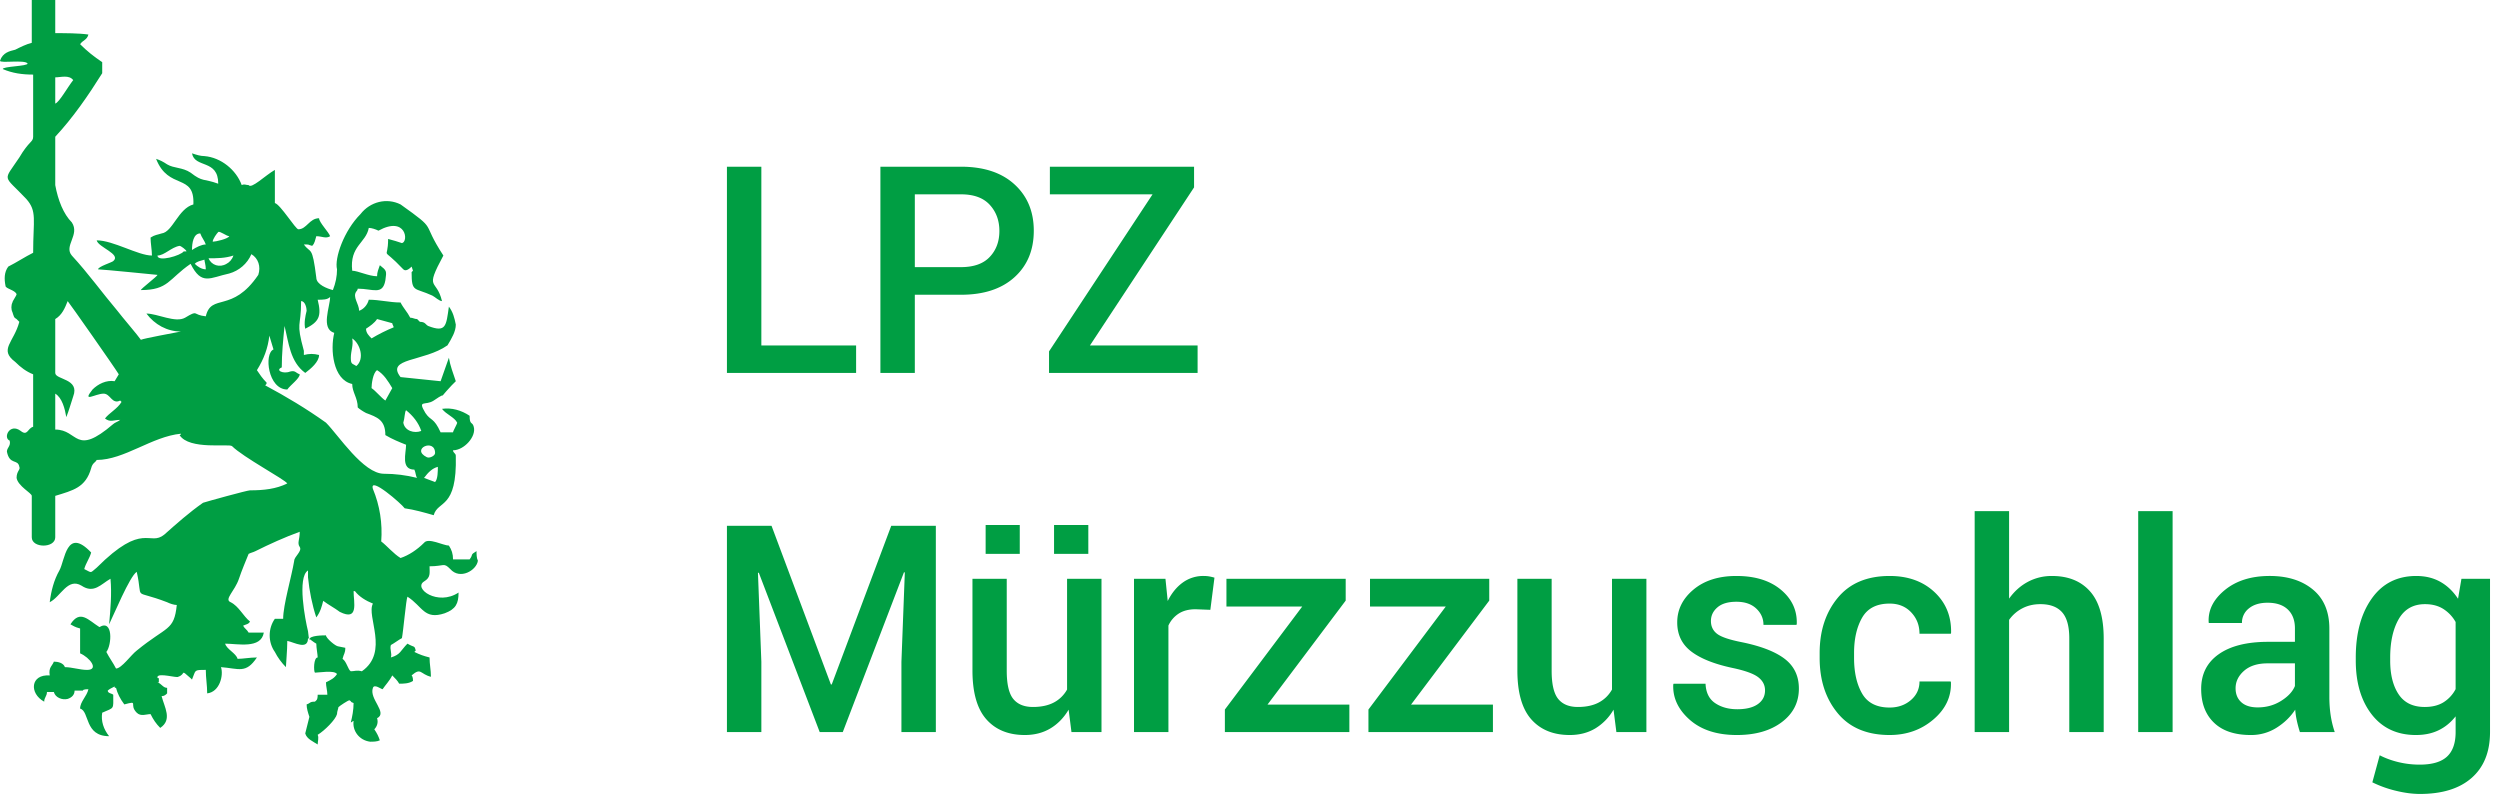 <svg xmlns="http://www.w3.org/2000/svg" width="181" height="58"><g fill="#009E43" fill-rule="evenodd"><path d="M55.122 25.01h6.86V27H52.63V12.07h2.492zm11.111-3.67V27h-2.492V12.07h5.835c1.647 0 2.938.426 3.87 1.277.934.85 1.4 1.97 1.4 3.358 0 1.401-.466 2.524-1.4 3.368-.932.844-2.223 1.267-3.87 1.267h-3.343zm0-2h3.343c.923 0 1.617-.246 2.081-.738.465-.492.698-1.118.698-1.877 0-.759-.233-1.39-.698-1.897-.465-.506-1.158-.758-2.081-.758h-3.343v5.27zm12.68 5.67h7.793V27H75.95v-1.559l7.495-11.371h-7.434v-2H86.45v1.497zM55.86 38.07l4.296 11.485h.062l4.307-11.485h3.23V53h-2.492v-5.086l.246-6.47-.062-.01L61.018 53h-1.672l-4.409-11.536-.061.011.246 6.439V53H52.63V38.07zm21.509 13.31c-.349.588-.79 1.04-1.323 1.359-.533.317-1.148.476-1.846.476-1.19 0-2.119-.379-2.789-1.138-.67-.759-1.005-1.938-1.005-3.537v-6.635h2.482v6.655c0 .97.157 1.651.471 2.04.315.39.79.585 1.426.585.601 0 1.105-.108 1.512-.323a2.34 2.34 0 00.959-.938v-8.019h2.492V53h-2.174l-.205-1.62zm1.425-11.28h-2.481v-2.09h2.481v2.09zm-4.963 0H71.36v-2.09h2.471v2.09zm13.798 4.051l-1.066-.041c-.486 0-.89.102-1.215.308a2.026 2.026 0 00-.754.871V53h-2.492V41.905h2.277l.164 1.61c.28-.567.64-1.011 1.081-1.333a2.522 2.522 0 011.523-.482c.15 0 .29.012.42.036.13.024.25.053.36.087l-.298 2.328zm4.139 6.86h5.926V53h-9.013v-1.63l5.599-7.455h-5.486v-2.01h8.634v1.579zm10.393 0h5.927V53h-9.013v-1.63l5.598-7.455h-5.485v-2.01h8.633v1.579zm14.659.369a3.808 3.808 0 01-1.322 1.359c-.534.317-1.149.476-1.846.476-1.19 0-2.12-.379-2.79-1.138-.669-.759-1.004-1.938-1.004-3.537v-6.635h2.481v6.655c0 .97.158 1.651.472 2.04.315.39.79.585 1.425.585.602 0 1.106-.108 1.513-.323.407-.215.726-.528.959-.938v-8.019h2.491V53h-2.173l-.206-1.62zm10.968-1.395c0-.382-.164-.7-.492-.953-.328-.253-.94-.475-1.835-.667-1.327-.28-2.33-.678-3.01-1.194-.68-.516-1.02-1.219-1.02-2.107 0-.93.393-1.723 1.179-2.38.786-.656 1.822-.984 3.107-.984 1.353 0 2.428.334 3.225 1 .796.667 1.177 1.492 1.143 2.476l-.02.062h-2.39c0-.458-.174-.851-.523-1.18-.348-.327-.827-.491-1.435-.491-.602 0-1.06.135-1.374.405-.315.27-.472.6-.472.989 0 .39.149.699.446.928.298.229.9.432 1.81.61 1.395.287 2.429.692 3.102 1.215.673.523 1.01 1.236 1.01 2.138 0 .998-.412 1.808-1.236 2.43-.823.622-1.909.933-3.255.933-1.443 0-2.58-.369-3.415-1.107-.834-.738-1.23-1.586-1.19-2.543l.021-.061h2.318c.027.642.26 1.11.697 1.404.437.294.97.441 1.6.441.642 0 1.138-.123 1.486-.369.349-.246.523-.578.523-.995zm9.02 1.241c.608 0 1.12-.18 1.538-.538.417-.359.625-.809.625-1.349h2.256l.02.062c.035 1.039-.387 1.935-1.266 2.686-.878.752-1.936 1.128-3.173 1.128-1.634 0-2.887-.526-3.758-1.579-.872-1.052-1.308-2.385-1.308-3.999v-.359c0-1.606.436-2.937 1.308-3.993.871-1.057 2.124-1.585 3.758-1.585 1.333 0 2.415.388 3.245 1.164.83.776 1.232 1.762 1.205 2.958l-.02.062h-2.267c0-.609-.2-1.125-.6-1.548-.4-.424-.92-.636-1.563-.636-.937 0-1.6.34-1.99 1.02-.39.68-.584 1.533-.584 2.558v.36c0 1.045.195 1.905.584 2.578.39.673 1.053 1.01 1.99 1.01zm8.65-7.885c.37-.52.819-.923 1.349-1.21a3.63 3.63 0 011.758-.43c1.176 0 2.094.37 2.753 1.112.66.742.99 1.885.99 3.43V53h-2.492v-6.778c0-.875-.174-1.507-.523-1.897-.349-.39-.871-.584-1.569-.584-.485 0-.92.1-1.307.302a2.69 2.69 0 00-.959.836V53h-2.492V37.004h2.492v6.337zM157.297 53h-2.491V37.004h2.491zm9.215 0a9.196 9.196 0 01-.22-.82 5.864 5.864 0 01-.119-.8c-.341.52-.79.955-1.348 1.307a3.43 3.43 0 01-1.871.528c-1.156 0-2.043-.297-2.661-.892-.619-.594-.928-1.411-.928-2.45 0-1.074.424-1.91 1.271-2.507.848-.599 2.04-.898 3.579-.898h1.938v-.974c0-.58-.17-1.035-.513-1.364-.342-.328-.83-.492-1.466-.492-.567 0-1.019.137-1.354.41a1.302 1.302 0 00-.502 1.057h-2.4l-.01-.062c-.048-.875.344-1.65 1.174-2.328.831-.676 1.913-1.015 3.246-1.015 1.292 0 2.334.328 3.127.985.793.656 1.19 1.6 1.19 2.83v4.932c0 .458.03.897.092 1.317.061.42.16.833.297 1.236h-2.522zm-3.056-1.784c.63 0 1.195-.157 1.697-.472.503-.314.836-.673 1-1.076v-1.641h-1.98c-.724 0-1.291.18-1.701.538-.41.36-.615.781-.615 1.267 0 .423.138.76.415 1.01.277.25.671.374 1.184.374zm7.102-3.61c0-1.763.386-3.188 1.159-4.275.772-1.087 1.846-1.63 3.22-1.63.663 0 1.245.141 1.748.425.502.284.928.692 1.277 1.225l.246-1.446h2.07V53c0 1.429-.44 2.533-1.322 3.312-.882.78-2.133 1.17-3.753 1.17-.54 0-1.123-.078-1.748-.232a8.121 8.121 0 01-1.697-.61l.533-1.958c.41.212.863.377 1.359.497a6.51 6.51 0 001.533.18c.902 0 1.562-.194 1.979-.58.417-.386.625-.98.625-1.779v-1.138c-.348.444-.76.78-1.235 1.01-.475.229-1.02.343-1.636.343-1.36 0-2.427-.495-3.2-1.486-.772-.992-1.158-2.294-1.158-3.907v-.215zm2.492.216c0 1.018.203 1.834.61 2.445.407.612 1.037.918 1.892.918.533 0 .983-.11 1.348-.333a2.46 2.46 0 00.887-.959v-4.86a2.663 2.663 0 00-.897-.949c-.366-.229-.805-.343-1.318-.343-.854 0-1.488.359-1.902 1.076-.413.718-.62 1.648-.62 2.79v.215z" fill-rule="nonzero"/><path d="M15.4 17.5c.2 0 1.1-.2 1.2-.4-.2 0-.7-.4-.8-.3-.1.1-.4.5-.4.7zm-1.3 1.6c.2.2.5.4.8.4 0-.3-.1-.6-.1-.7-.3.1-.5.1-.7.3zm-.2-1c.3-.2.7-.4 1-.4-.1-.3-.3-.5-.4-.8-.5 0-.6.7-.6 1.2zm16.8 16.5l.8.3c.2-.2.2-.8.2-1.1-.4.1-.7.4-1 .8zm.8-1.8c0-1.1-1.8-.3-.6.3.2.1.6-.1.6-.3zM15.1 18.7c.2.5.8.7 1.3.4.2-.1.4-.3.5-.6-.6.2-1.2.2-1.8.2zm-3.7-.2c0 .5 1.7 0 1.9-.3h.2c0-.1-.4-.4-.5-.4-.6.1-1.1.7-1.6.7zm14 7.4c0 .5.1.4.4.6.6-.5.3-1.6-.3-2 .1.5-.1.9-.1 1.4zm3.8 4.7c.1.6.8.8 1.3.6-.2-.6-.6-1.1-1.1-1.5-.1.1-.1.6-.2.9zM4 7.5c.3-.1.9-1.2 1.3-1.7-.3-.4-.9-.2-1.3-.2v1.9zm22.5 16.3c0 .3.2.5.4.7.5-.3 1.1-.6 1.6-.8 0-.1-.1-.2-.1-.3l-1.1-.3c-.2.3-.5.5-.8.7zm.4 4.3c.3.2.7.7 1 .9l.5-.9c-.3-.5-.6-1-1.1-1.3-.3.2-.4 1-.4 1.3zm-4.5 18.2c0-.3 1-.3 1.2-.3 0 .2.7.8.9.8l.5.1c0 .4-.1.4-.2.8.3.2.4.8.6.9.3 0 .4-.1.8 0 2-1.4.3-4 .8-4.9-.5-.2-1-.5-1.3-.9h-.1c0 .8.4 2.2-1 1.5-.4-.3-.8-.5-1.2-.8-.1.4-.2.8-.5 1.2-.3-.9-.5-1.9-.6-2.9v-.5c-.8.5-.2 3.6 0 4.4 0 .1.1.8.1.6zM4 23.1V27c0 .5 1.8.4 1.3 1.7-.2.6-.3 1-.5 1.5-.1-.6-.3-1.4-.8-1.7v2.6c1.7 0 1.4 2 4.2-.4.1-.1.4-.2.5-.3-.5 0-.7.2-1.1-.1.3-.4.9-.7 1.2-1.2l-.1-.1c-.6.3-.7-.5-1.2-.5-.6 0-1.6.7-.8-.3.4-.4 1-.7 1.6-.6l.3-.5c-.3-.5-3.6-5.2-3.7-5.3-.2.5-.4 1-.9 1.3zm19-1.4c.3 1.2.1 1.6-.9 2.1-.1-.4 0-.9.1-1.3 0-.2-.1-.7-.4-.7 0 2-.4 1.4.2 3.6v.3c.4-.1.7-.1 1.1 0 0 .5-.6 1-1 1.3-1.1-.8-1.2-2.2-1.5-3.4-.1 1-.2 2-.2 3-.5.2.1.5.6.3.4-.1.4.1.7.2 0 .3-.7.8-.9 1.1-1.4 0-1.7-2.6-1-2.9l-.3-1c-.1.9-.4 1.7-.9 2.5.2.3.4.6.7.9 0 .1 0 .1-.1.2 1.5.8 3 1.7 4.4 2.7.9.9 2.7 3.7 4.2 3.7.8 0 1.6.1 2.4.3-.1-.1-.1-.4-.2-.6-1 0-.6-1.2-.6-1.8-.5-.2-1-.4-1.5-.7 0-1.1-.6-1.3-1.4-1.6-.2-.1-.5-.3-.6-.4 0-.7-.4-1.1-.4-1.7-1.4-.3-1.6-2.5-1.3-3.7-1-.3-.3-1.9-.3-2.6-.2.2-.5.2-.9.2zm11.6 18.9c-.1-.2-.1-.5-.1-.7-.5.3-.2.2-.5.6h-1.2c0-.4-.1-.7-.3-1-.4 0-1.5-.6-1.8-.2-.5.5-1.1.9-1.7 1.1-.5-.3-1-.9-1.4-1.2.1-1.3-.1-2.6-.6-3.8-.3-1 2.1 1.1 2.3 1.4.7.1 1.4.3 2.1.5.3-1.1 1.7-.4 1.6-4.3 0-.2-.2-.2-.2-.4.8 0 1.7-1 1.5-1.7-.1-.4-.3-.1-.3-.8-.6-.4-1.3-.6-2-.5.3.4.9.6 1.1 1 0 .1-.3.6-.3.7h-.9c-.5-1.1-.7-.8-1.1-1.4-.6-1 0-.5.6-.9 1.3-.9 0 .3 1.3-1.1l.3-.3c-.2-.6-.4-1.1-.5-1.7-.2.6-.4 1.1-.6 1.7l-2.9-.3c-1.1-1.4 1.7-1.1 3.4-2.3.3-.5.6-1 .6-1.5-.1-.5-.2-.9-.5-1.3-.2 1.4-.2 1.9-1.5 1.4-.2-.1-.2-.3-.6-.3l-.2-.2c-.2 0-.3-.1-.5-.1-.2-.4-.5-.7-.7-1.1-.8 0-1.5-.2-2.3-.2-.1.4-.4.7-.7.8 0-.5-.5-1-.2-1.4 0 0 .1-.1.1-.2 1.1 0 1.8.5 2-.6.1-.7.1-.7-.4-1.1-.1.3-.2.5-.2.8-.6 0-1.4-.4-1.8-.4-.2-1.8 1-2 1.2-3.1.2 0 .5.1.7.2 2-1.1 2.2.8 1.7.9-.3-.1-.6-.2-1-.3 0 1.7-.6.4 1.1 2.2.2.2.5-.1.6-.2l.1.3-.1.1c0 1.5.2 1.1 1.5 1.7.2.1.5.4.7.4-.4-1.7-1.3-.7.1-3.3-1.7-2.6-.3-1.7-3.1-3.7-1-.5-2.2-.2-2.9.7-1.2 1.2-1.9 3.2-1.7 4 0 .5-.1 1-.3 1.5-.4-.1-1.2-.4-1.2-.9-.3-2.4-.4-1.7-.9-2.4.5 0 .2 0 .6.1.2-.2.2-.4.3-.7.4 0 .7.2 1 0-.1-.3-.8-1-.8-1.3-.7 0-.9.8-1.5.8-.2 0-1.3-1.8-1.7-1.9v-2.4c-.7.4-1.7 1.4-1.9 1.1-.2 0-.3-.1-.5 0-.4-1.1-1.5-2-2.7-2.1-.3 0-.6-.1-.9-.2.2 1.1 1.9.4 1.9 2.2-1.1-.4-1.1-.1-2-.8-.6-.4-1.2-.3-1.7-.6-.3-.2-.5-.3-.8-.4.9 2.3 2.8 1 2.7 3.3-1.1.3-1.5 2-2.3 2.1-.3.1-.5.1-.8.3 0 .4.1.9.1 1.3-1 0-2.8-1.1-4-1.1.1.5 1.8 1 1.2 1.5-.1.1-1.1.4-1.1.6.3 0 4.3.4 4.3.4 0 .1-1.2 1-1.2 1.1 2 0 2-.8 3.6-1.9.8 1.6 1.4 1 2.8.7.7-.2 1.3-.7 1.6-1.4.5.3.7.9.5 1.5-1.9 2.8-3.4 1.3-3.8 3-1-.1-.5-.5-1.5.1-.7.4-2-.3-2.8-.3.6.8 1.5 1.3 2.5 1.3-.5.1-2.7.5-2.9.6-.2-.3-1.4-1.7-1.7-2.1-1.1-1.3-2.1-2.7-3.3-4-.6-.7.6-1.5 0-2.4-.6-.6-1-1.6-1.2-2.7V9.9c1.3-1.4 2.4-3 3.4-4.6v-.8c-.6-.4-1.1-.8-1.6-1.3.2-.3.5-.3.6-.7-.7-.1-1.7-.1-2.4-.1V0H2.3v3.1c-.4.1-.8.3-1.2.5-.4.1-.9.2-1.1.8 0 .2 1.8-.1 2 .2C2 4.8.2 4.8.2 5c.7.3 1.4.4 2.2.4v4.5c0 .4-.3.3-1 1.5-1.2 1.8-1.2 1.2.5 3 .8.9.5 1.5.5 3.9-.6.3-1.2.7-1.8 1-.3.4-.3.9-.2 1.4 0 .2.7.3.8.6 0 .1-.3.5-.3.6-.1.2-.1.5 0 .7.1.3.1.4.3.5l.2.2c-.4 1.5-1.5 2-.3 2.9.4.4.8.7 1.3.9v3.8c-.4.1-.4.7-.9.3-.8-.6-1.3.5-.8.7.1.4-.2.5-.2.8.2 1 .8.5.9 1.1.1.2-.2.3-.2.8.1.6 1.1 1.1 1.1 1.3v3c0 .8 1.7.8 1.7 0v-3c1.3-.4 2.2-.6 2.6-2 .1-.4.3-.4.4-.6 2 0 4-1.7 6.1-1.9 0 0 0 .1-.1.1.7 1.1 3.6.6 3.8.8.8.8 3.8 2.4 4 2.7-.8.4-1.7.5-2.7.5-.2 0-3.1.8-3.4.9-1 .7-1.9 1.5-2.8 2.3-1.1.9-1.5-1-4.9 2.4-.5.4-.3.4-.9.1.1-.4.4-.8.5-1.2-1.8-1.9-1.9.6-2.3 1.3-.4.7-.6 1.5-.7 2.3.8-.4 1.3-1.8 2.3-1.2.9.6 1.4-.1 2.1-.5.1 1.1 0 2.2-.1 3.3.3-.6 1.5-3.5 2-3.8.5 2.2-.4 1.2 2.2 2.2.2.1.5.2.7.2-.2 1.9-.7 1.5-2.9 3.3-.4.3-1.1 1.3-1.5 1.3-.2-.4-.5-.8-.7-1.2.4-.5.5-2.4-.5-1.8-.8-.5-1.4-1.3-2.1-.2.2.1.3.2.7.3v1.8c.7.3 1.4 1.2.5 1.2-.5 0-1.1-.2-1.6-.2-.1-.3-.5-.4-.8-.4-.1.3-.4.4-.3 1-1.4-.1-1.5 1.3-.4 1.9 0-.3.2-.4.2-.7h.5c.1.4.6.6 1 .5.3-.1.5-.3.5-.6H6c0-.1.3-.1.4-.1-.1.5-.6.9-.6 1.4.7.2.3 2 2.1 2-.4-.5-.6-1.1-.5-1.7.9-.4.8-.2.8-1.3-.1-.1-.4-.1-.4-.3.1-.1.3-.2.5-.3 0 .1 0 .1.1.1.1.4.3.8.6 1.2 1.1-.3.3 0 .9.6.3.3.7.1 1 .1.2.4.4.7.7 1 .9-.6.3-1.5.1-2.3.2 0 .3-.1.4-.2v-.4c-.3 0-.4-.3-.7-.4h.1v-.3c-.1 0-.1 0-.1-.1.1-.3 1.4.1 1.5 0 .6-.2.1-.6.9.1l.1.1c.3-.7.1-.7 1-.7 0 .6.1 1.1.1 1.7.9-.1 1.2-1.3 1-1.9 1.3.1 1.8.5 2.6-.7-.5 0-1 .1-1.4.1-.1-.4-.8-.7-.9-1.1.9 0 2.6.4 2.8-.8H18c-.1-.2-.3-.3-.4-.5.2-.1.4-.1.5-.3-.5-.4-.8-1.1-1.4-1.4-.5-.2.3-.8.6-1.7.2-.6.5-1.3.7-1.8.2-.1.3-.1.5-.2 1-.5 2.1-1 3.2-1.4 0 .6-.2.8 0 1.1.2.3-.4.7-.4 1-.2 1.2-.8 3.2-.8 4.2h-.6c-.5.7-.5 1.7 0 2.4.2.4.5.8.8 1.1 0-.2.1-1.2.1-1.9.5.1 1.5.7 1.5-.2.2.1.4.3.6.4 0 .3.1.8.1 1-.3 0-.3 1-.2 1.1.3 0 1.4-.2 1.6.1-.2.3-.4.4-.8.6 0 .3.1.6.1.9H23c0 .4-.1.4-.2.5-.4 0-.3.1-.6.2 0 .3.1.6.2.9l-.3 1.2c.1.4.6.6.9.8 0-.2.1-.5 0-.7.5-.3 1.3-1.1 1.4-1.5 0-.2.1-.4.1-.5.1-.1.7-.5.8-.5.2.1 0 .1.3.2 0 .5-.1 1-.2 1.4.1 0 .1-.1.2-.1-.1.7.4 1.4 1.2 1.5.2 0 .5 0 .7-.1-.1-.3-.2-.5-.4-.8.2-.2.3-.5.2-.8.8-.4-.6-1.4-.3-2.2.1-.3.6.1.7.1.2-.3.5-.6.7-1 .2.2.4.4.5.6.3 0 .7 0 1-.2 0-.1 0-.3-.1-.4.7-.6.6-.1 1.4.1 0-.5-.1-.9-.1-1.4-.4-.1-.7-.2-1.1-.4l.1-.1c-.1-.4-.1-.2-.6-.5-.5.5-.5.8-1.2 1 .1-.3-.1-.6 0-.9.2-.1.6-.4.8-.5.1-.5.3-2.8.4-3 1.1.7 1.2 1.7 2.7 1.2.8-.3 1-.7 1-1.5-1.5 1-3.3-.3-2.5-.8.5-.3.4-.6.4-1.1 1.1 0 1-.3 1.5.2.7.8 1.9.1 2-.6z"/></g></svg>